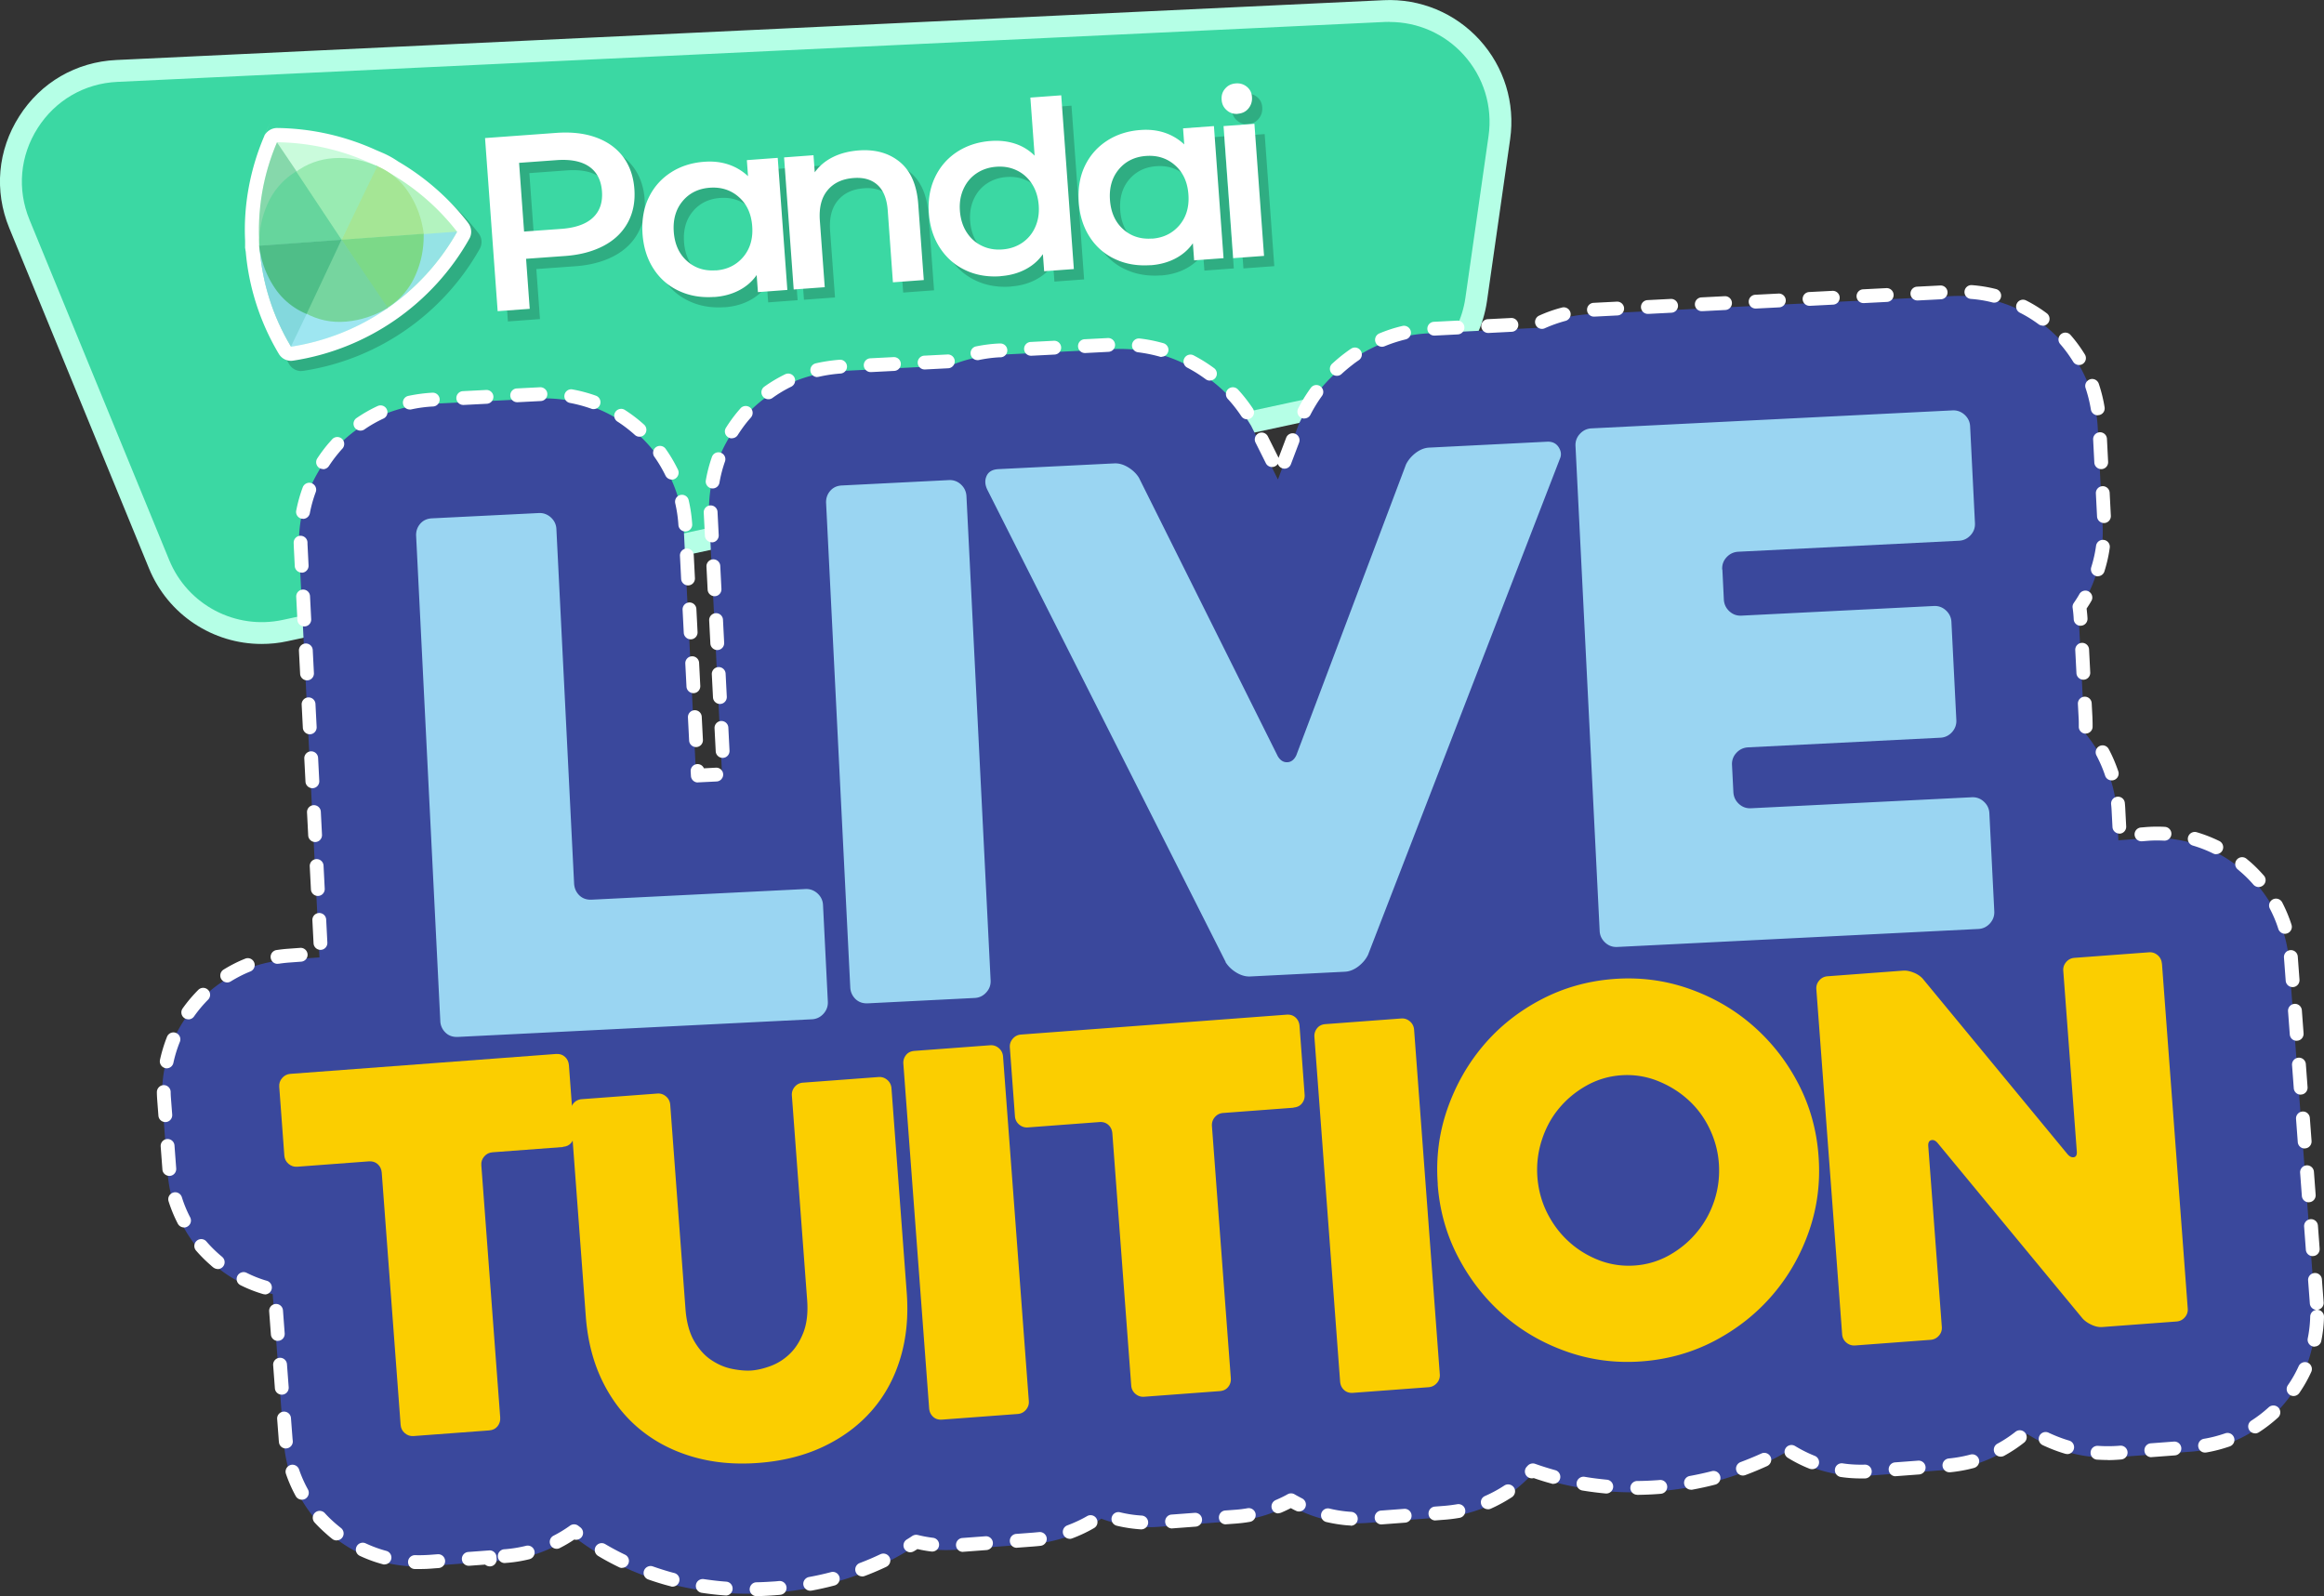 <svg xmlns="http://www.w3.org/2000/svg" viewBox="0 0 256 175.84"><rect x="0" y="0" width="256" height="175.84" fill="#333333" stroke="none"/><defs><style>.cls-4,.cls-7,.cls-8{stroke-width:0}.cls-20,.cls-21,.cls-22{isolation:isolate}.cls-7{fill:#fbce00}.cls-8{fill:#fff}.cls-20{opacity:.31}.cls-21{opacity:.6}.cls-22{opacity:.5}</style></defs><g style="isolation:isolate"><g id="Layer_2" data-name="Layer 2"><g id="Layer_1-2" data-name="Layer 1"><path d="m162.61 32.98 2.55-17.83c1.09-7.59-5.01-14.3-12.67-13.93L12.86 7.82c-8.44.4-13.93 9.03-10.73 16.84l15.39 37.49c2.25 5.48 8.1 8.55 13.88 7.3l121.69-26.26c5-1.08 8.79-5.15 9.52-10.21Z" style="fill:#3bd8a3;stroke-width:0"/><path d="M28.81 70.94c-5.35 0-10.3-3.21-12.4-8.33L1.02 25.12c-1.68-4.09-1.28-8.58 1.1-12.31 2.37-3.73 6.27-5.99 10.69-6.2L152.43.02c4-.19 7.86 1.41 10.56 4.38 2.7 2.97 3.93 6.95 3.36 10.93l-2.55 17.83c-.79 5.53-4.99 10.04-10.46 11.22L31.65 70.64c-.95.21-1.9.3-2.85.3ZM153.07 2.41c-.18 0-.35 0-.53.01L12.92 9.02c-3.62.17-6.82 2.03-8.77 5.09-1.95 3.06-2.28 6.74-.9 10.1L18.64 61.7c2.03 4.94 7.3 7.71 12.51 6.59l121.69-26.26c4.48-.97 7.93-4.67 8.58-9.21l2.55-17.83c.47-3.26-.54-6.53-2.76-8.97-2.1-2.31-5.04-3.6-8.14-3.6Z" style="fill:#b5ffe6;stroke-width:0"/><g style="mix-blend-mode:multiply;opacity:.2"><path d="M51.45 26.63a25.351 25.351 0 0 0-7.3-6.38c-.44-.32-.93-.59-1.44-.81l-.8-.34a25.573 25.573 0 0 0-10.26-2.29s0 0 0 .01a24.73 24.73 0 0 0-1.96 10.87v.52c.02.15.04.3.07.45.31 3.75 1.5 7.42 3.44 10.64s0 0 0 .01c3.92-.61 7.52-2.1 10.61-4.23 3.15-2.18 5.8-5.08 7.68-8.42s-.03-.04-.03-.04Z" class="cls-4"/><path d="M33.19 40.88c-.52 0-1.01-.26-1.3-.7-2.1-3.49-3.36-7.38-3.7-11.33l-.06-.41c-.01-.08-.02-.16-.02-.23v-.57c-.19-3.82.53-7.82 2.09-11.45.04-.09.09-.18.14-.26.29-.44.75-.72 1.32-.7 3.79.05 7.45.87 10.89 2.43l.77.33c.61.27 1.17.58 1.67.93 2.95 1.72 5.6 4.05 7.69 6.73l.03.04c.39.5.44 1.18.13 1.73-1.98 3.53-4.8 6.62-8.15 8.94a26.91 26.91 0 0 1-11.26 4.49c-.08.01-.16.02-.24.02Zm-1.95-12.79.05.32s.01.09.02.13a23.2 23.2 0 0 0 2.7 9.05c3.21-.64 6.2-1.92 8.9-3.79 2.67-1.85 4.96-4.25 6.67-6.99a24.142 24.142 0 0 0-6.22-5.21c-.04-.02-.08-.05-.12-.08-.34-.25-.73-.47-1.16-.65l-.79-.34a23.864 23.864 0 0 0-8.59-2.13c-1.1 2.93-1.59 6.09-1.44 9.21v.48Z" class="cls-4"/><path d="M51.48 26.67a25.461 25.461 0 0 1-18.29 12.65 24.648 24.648 0 0 1-3.47-10.97c-.3-4.08.41-8.01 1.93-11.55 7.94.1 15.11 3.85 19.72 9.72l.12.15Z" class="cls-4"/><g class="cls-22"><path d="m38.86 27.51-5.68 11.8-.05-.09c-1.91-3.21-3.12-6.9-3.41-10.87-.3-4.08.41-8.01 1.92-11.54l7.22 10.7Z" class="cls-4"/></g><g class="cls-20"><path d="M51.48 26.67a25.474 25.474 0 0 1-7.68 8.42l-5.12-7.59 3.89-8.09c3.44 1.69 6.45 4.13 8.8 7.12l.12.15Z" class="cls-4"/></g><g class="cls-21"><path d="M51.48 26.67a25.461 25.461 0 0 1-18.29 12.65 24.648 24.648 0 0 1-3.47-10.97v-.12l21.74-1.58.02.02Z" class="cls-4"/></g><path d="m42.58 19.38-3.85 8.18 9.08-.66c-.22-1.69-.77-3.2-1.66-4.55a7.789 7.789 0 0 0-3.56-2.96Z" class="cls-4"/><path d="m33.6 20.16 5.15 7.42 3.95-8.15c-1.57-.66-3.14-.98-4.76-.88-1.62.1-3.06.63-4.35 1.61Z" class="cls-4"/><path d="m33.76 20.02 5 7.53-9.08.66c-.03-1.7.3-3.28.99-4.75a7.85 7.85 0 0 1 3.1-3.45Z" class="cls-4"/><path d="m43.73 35.08-5-7.53 9.08-.66c.03 1.7-.3 3.28-.99 4.75a7.85 7.85 0 0 1-3.1 3.45Z" class="cls-4"/><path d="m34.72 35.6 4.02-8.09 5.11 7.53c-1.46.88-2.99 1.38-4.6 1.52-1.61.14-3.12-.18-4.53-.96Z" class="cls-4"/><path d="m34.9 35.72 3.85-8.18-9.08.66c.22 1.69.77 3.2 1.66 4.55a7.789 7.789 0 0 0 3.56 2.96Zm24.58-.58-.4-5.5 4.3-.31c1.65-.12 3.07-.5 4.26-1.13 1.19-.63 2.07-1.49 2.65-2.56.58-1.07.82-2.3.72-3.68-.1-1.4-.52-2.58-1.24-3.55-.73-.97-1.72-1.68-2.99-2.14-1.27-.46-2.72-.62-4.38-.5l-7.84.57 1.39 19.07 3.54-.26Zm3.52-8.8-4.14.3-.55-7.57 4.14-.3c1.54-.11 2.74.13 3.59.72.85.6 1.31 1.5 1.4 2.72.09 1.22-.24 2.18-.99 2.89s-1.9 1.12-3.44 1.24Zm16.81 7.51c1-.07 1.9-.31 2.7-.72.8-.41 1.46-.97 1.97-1.7l.14 1.88 3.24-.24-1.06-14.55-3.4.25.13 1.77a5.817 5.817 0 0 0-2.16-1.29c-.81-.27-1.69-.37-2.64-.3-1.42.1-2.66.5-3.73 1.2-1.07.7-1.88 1.63-2.43 2.79-.55 1.16-.76 2.49-.66 3.98.11 1.49.52 2.77 1.23 3.85a6.529 6.529 0 0 0 2.81 2.42c1.16.54 2.45.75 3.87.65Zm.17-2.94c-1.25.09-2.31-.25-3.18-1.03-.87-.78-1.35-1.85-1.45-3.21s.23-2.49.97-3.38 1.75-1.39 3-1.48 2.32.25 3.2 1.03c.88.78 1.37 1.84 1.47 3.21s-.23 2.49-.99 3.39c-.76.89-1.76 1.39-3.01 1.48Zm12 1.86-.54-7.35c-.1-1.42.18-2.53.85-3.33.67-.81 1.63-1.26 2.89-1.35 1.11-.08 1.98.18 2.63.78.65.6 1.02 1.54 1.11 2.81l.57 7.9 3.4-.25-.61-8.34c-.15-2.11-.82-3.66-2.01-4.65-1.19-.99-2.7-1.42-4.53-1.29-1.07.08-2.02.32-2.85.73-.83.41-1.5.97-2.01 1.68l-.14-1.88-3.24.24 1.06 14.55 3.4-.25Zm19.36-1.21c1-.07 1.9-.31 2.7-.72.8-.41 1.46-.97 1.97-1.7l.14 1.88 3.27-.24-1.39-19.14-3.4.25.47 6.4a5.384 5.384 0 0 0-2.15-1.32c-.82-.27-1.72-.37-2.68-.3-1.4.1-2.63.5-3.71 1.2-1.07.7-1.88 1.63-2.44 2.81-.55 1.17-.78 2.49-.67 3.96.11 1.47.52 2.75 1.24 3.84.72 1.09 1.66 1.9 2.82 2.44s2.44.75 3.84.65Zm.2-2.95c-.82.06-1.57-.07-2.25-.4-.68-.32-1.24-.82-1.67-1.48-.43-.66-.68-1.45-.75-2.36s.07-1.72.4-2.44.81-1.29 1.44-1.71c.63-.42 1.35-.66 2.17-.72s1.57.07 2.25.4c.68.32 1.24.82 1.67 1.48.43.66.68 1.45.75 2.36s-.07 1.72-.4 2.44a4.02 4.02 0 0 1-1.44 1.71c-.63.42-1.35.66-2.17.72Zm16.32 1.74c1-.07 1.9-.31 2.7-.72.8-.41 1.46-.97 1.97-1.7l.14 1.88 3.24-.24-1.06-14.55-3.4.25.13 1.77a5.817 5.817 0 0 0-2.16-1.29c-.81-.27-1.69-.37-2.64-.3-1.42.1-2.66.5-3.73 1.2-1.07.7-1.88 1.63-2.43 2.79-.55 1.16-.76 2.49-.66 3.98.11 1.49.52 2.77 1.23 3.85a6.529 6.529 0 0 0 2.81 2.42c1.16.54 2.45.75 3.87.65Zm.17-2.94c-1.25.09-2.31-.25-3.18-1.03-.87-.78-1.35-1.85-1.45-3.21-.1-1.36.23-2.49.97-3.38.75-.89 1.75-1.39 3-1.48s2.32.25 3.2 1.03c.88.78 1.37 1.84 1.47 3.21s-.23 2.49-.99 3.39c-.76.89-1.76 1.39-3.01 1.48Zm9.46-13.75c.49-.04.88-.23 1.17-.59.29-.36.42-.78.38-1.27-.03-.46-.22-.83-.56-1.11-.34-.28-.75-.41-1.23-.37s-.86.22-1.16.57c-.3.34-.43.75-.39 1.23s.22.86.57 1.16c.34.3.75.43 1.23.39Zm2.88 15.66-1.06-14.55-3.4.25 1.06 14.55 3.4-.25Z" class="cls-4"/></g><path d="M50.32 25.5a25.351 25.351 0 0 0-7.3-6.38c-.44-.32-.93-.59-1.44-.81l-.8-.34a25.573 25.573 0 0 0-10.26-2.29s0 0 0 .01a24.73 24.73 0 0 0-1.96 10.87v.52c.02.15.04.3.07.45.31 3.75 1.5 7.42 3.44 10.64s0 0 0 .01c3.92-.61 7.52-2.1 10.61-4.23 3.15-2.18 5.8-5.08 7.68-8.42s-.03-.04-.03-.04Z" class="cls-8"/><path d="M32.06 39.75c-.56 0-1.08-.3-1.36-.79-2.04-3.42-3.29-7.3-3.63-11.23-.03-.15-.05-.29-.07-.44s0-.05 0-.08v-.7c-.19-3.82.53-7.81 2.08-11.45s0-.01 0-.02c.25-.57.83-.94 1.45-.94 3.79.05 7.45.87 10.89 2.43l.77.33c.6.26 1.16.58 1.67.93 2.95 1.72 5.61 4.05 7.69 6.74v.02l.04.04c.37.5.42 1.17.11 1.71-1.98 3.53-4.8 6.62-8.15 8.94a26.91 26.91 0 0 1-11.26 4.49c-.08.01-.16.02-.24.02Zm-1.95-12.78c.02.1.03.2.05.29 0 .05.01.09.02.14a23.2 23.2 0 0 0 2.7 9.05c3.21-.64 6.2-1.91 8.9-3.79 2.67-1.85 4.96-4.25 6.67-6.99a23.907 23.907 0 0 0-6.22-5.2c-.04-.02-.08-.05-.12-.08-.35-.25-.74-.47-1.16-.65l-.79-.34a23.864 23.864 0 0 0-8.59-2.13c-1.1 2.93-1.59 6.09-1.44 9.21v.49Zm20.19-1.46h.02-.02Z" class="cls-8"/><path d="M50.35 25.54a25.461 25.461 0 0 1-18.29 12.65 24.648 24.648 0 0 1-3.47-10.97c-.3-4.08.41-8.01 1.93-11.55 7.94.1 15.11 3.85 19.72 9.72l.12.15Z" style="fill:#cafbdc;stroke-width:0"/><path d="m37.73 26.38-5.68 11.8-.05-.09c-1.91-3.21-3.12-6.9-3.41-10.87-.3-4.08.41-8.01 1.92-11.54l7.22 10.7Z" class="cls-22" style="fill:#42b67b;stroke-width:0"/><path d="M50.35 25.54a25.474 25.474 0 0 1-7.68 8.42l-5.12-7.59 3.89-8.09c3.44 1.69 6.45 4.13 8.8 7.12l.12.15Z" class="cls-20" style="fill:#82e180;stroke-width:0"/><path d="M50.35 25.54a25.461 25.461 0 0 1-18.29 12.65 24.648 24.648 0 0 1-3.47-10.97v-.12l21.74-1.58.02.02Z" class="cls-21" style="fill:#80d9ff;stroke-width:0"/><path d="m41.45 18.25-3.85 8.18 9.08-.66c-.22-1.69-.77-3.2-1.66-4.55a7.789 7.789 0 0 0-3.56-2.96Z" style="stroke-width:0;fill:#a5e695"/><path d="m32.47 19.03 5.15 7.42 3.95-8.15c-1.57-.66-3.14-.98-4.76-.88-1.62.1-3.06.63-4.35 1.61Z" style="fill:#99ebb2;stroke-width:0"/><path d="m32.63 18.89 5 7.53-9.08.66c-.03-1.7.3-3.28.99-4.75a7.85 7.85 0 0 1 3.1-3.45Z" style="fill:#66d59d;stroke-width:0"/><path d="m42.59 33.94-5-7.53 9.08-.66c.03 1.7-.3 3.28-.99 4.75a7.85 7.85 0 0 1-3.1 3.45Z" style="fill:#7cd988;stroke-width:0"/><path d="m33.59 34.47 4.02-8.09 5.11 7.53c-1.46.88-2.99 1.38-4.6 1.52-1.61.14-3.12-.18-4.53-.96Z" style="fill:#76d59f;stroke-width:0"/><path d="m33.77 34.59 3.85-8.18-9.08.66c.22 1.69.77 3.2 1.66 4.55a7.789 7.789 0 0 0 3.56 2.96Z" style="fill:#4fbe88;stroke-width:0"/><path d="m58.35 34.01-.4-5.5 4.3-.31c1.65-.12 3.07-.5 4.26-1.13 1.19-.63 2.07-1.49 2.65-2.56.58-1.07.82-2.3.72-3.68-.1-1.4-.52-2.58-1.24-3.55-.73-.97-1.72-1.68-2.99-2.14-1.27-.46-2.72-.62-4.38-.5l-7.84.57 1.39 19.07 3.54-.26Zm3.52-8.8-4.14.3-.55-7.57 4.14-.3c1.54-.11 2.74.13 3.59.72.85.6 1.31 1.5 1.4 2.72.09 1.22-.24 2.18-.99 2.89s-1.9 1.12-3.44 1.24Zm16.81 7.51c1-.07 1.9-.31 2.7-.72.8-.41 1.46-.97 1.97-1.7l.14 1.88 3.24-.24-1.06-14.55-3.4.25.13 1.77a5.817 5.817 0 0 0-2.16-1.29c-.81-.27-1.69-.37-2.64-.3-1.42.1-2.66.5-3.73 1.2-1.07.7-1.88 1.63-2.43 2.79-.55 1.16-.76 2.49-.66 3.98.11 1.49.52 2.77 1.23 3.85a6.529 6.529 0 0 0 2.81 2.42c1.16.54 2.45.75 3.87.65Zm.17-2.94c-1.25.09-2.31-.25-3.18-1.03-.87-.78-1.35-1.85-1.45-3.21-.1-1.36.23-2.49.97-3.38s1.75-1.39 3-1.48c1.25-.09 2.32.25 3.2 1.03.88.78 1.37 1.84 1.47 3.21.1 1.36-.23 2.49-.99 3.39-.76.89-1.76 1.39-3.01 1.48Zm12 1.86-.54-7.35c-.1-1.42.18-2.53.85-3.33.67-.81 1.63-1.26 2.89-1.35 1.11-.08 1.98.18 2.63.78.65.6 1.02 1.54 1.11 2.81l.57 7.9 3.4-.25-.61-8.34c-.15-2.11-.82-3.66-2.01-4.65-1.19-.99-2.7-1.42-4.53-1.29-1.07.08-2.02.32-2.85.73s-1.5.97-2.01 1.68l-.14-1.88-3.24.24 1.06 14.55 3.4-.25Zm19.36-1.22c1-.07 1.9-.31 2.7-.72.8-.41 1.46-.97 1.97-1.7l.14 1.88 3.27-.24-1.39-19.14-3.4.25.47 6.4a5.384 5.384 0 0 0-2.15-1.32c-.82-.27-1.72-.37-2.68-.3-1.4.1-2.63.5-3.71 1.2-1.07.7-1.88 1.63-2.44 2.81-.55 1.17-.78 2.49-.67 3.96.11 1.47.52 2.75 1.24 3.84.72 1.09 1.66 1.9 2.82 2.44s2.44.75 3.84.65Zm.2-2.94c-.82.06-1.57-.07-2.25-.4-.68-.32-1.24-.82-1.67-1.48-.43-.66-.68-1.45-.75-2.36s.07-1.72.4-2.44.81-1.29 1.44-1.71c.63-.42 1.35-.66 2.17-.72s1.57.07 2.25.4c.68.32 1.24.82 1.67 1.48.43.66.68 1.45.75 2.36.07.91-.07 1.72-.4 2.44a4.02 4.02 0 0 1-1.44 1.71c-.63.42-1.35.66-2.17.72Zm16.32 1.74c1-.07 1.9-.31 2.7-.72.8-.41 1.46-.97 1.97-1.7l.14 1.88 3.24-.24-1.06-14.55-3.4.25.13 1.77a5.817 5.817 0 0 0-2.16-1.29c-.81-.27-1.69-.37-2.64-.3-1.42.1-2.66.5-3.73 1.2-1.07.7-1.88 1.63-2.43 2.79-.55 1.16-.76 2.49-.66 3.98.11 1.49.52 2.77 1.23 3.85a6.529 6.529 0 0 0 2.81 2.42c1.16.54 2.45.75 3.87.65Zm.17-2.94c-1.25.09-2.31-.25-3.18-1.03-.87-.78-1.35-1.85-1.45-3.21-.1-1.36.23-2.49.97-3.38s1.75-1.39 3-1.48 2.32.25 3.2 1.03c.88.78 1.37 1.84 1.47 3.21.1 1.36-.23 2.49-.99 3.39-.76.89-1.76 1.39-3.01 1.48Zm9.46-13.75c.49-.04.88-.23 1.17-.59.29-.36.42-.78.38-1.27-.03-.46-.22-.83-.56-1.11-.34-.28-.75-.41-1.23-.37s-.86.22-1.16.57c-.3.34-.43.75-.39 1.23.03.48.22.86.57 1.16.34.3.75.43 1.23.39Zm2.88 15.66-1.06-14.55-3.4.25 1.06 14.55 3.4-.25Z" class="cls-8"/><path d="m255.01 144.03-2.84-38c-.3-3.94-2.1-7.52-5.07-10.1l-.04-.04c-3-2.58-6.82-3.83-10.76-3.54l-2.95.22-.14-2.75c-.17-3.42-1.44-6.61-3.63-9.17 0-.37 0-.75-.02-1.13l-.54-10.77c-.02-.47-.07-.94-.13-1.41 1.93-2.77 2.89-6.09 2.72-9.53l-.53-10.62c-.2-4.09-1.99-7.86-5.02-10.61l-.03-.03a15.287 15.287 0 0 0-11.05-3.93l-39.73 1.98c-2.1.1-4.11.63-5.95 1.52l-11.93.6c-3.24.16-6.34 1.31-8.98 3.32-2.16 1.64-3.85 3.68-5.01 6.05l-.29.58-2.32 6.15-2.95-5.91-.34-.55c-1.39-2.23-3.27-4.08-5.59-5.51-2.82-1.73-6.02-2.55-9.25-2.39l-12.72.63c-1.85.09-3.62.51-5.24 1.19h-.27l-11.73.59c-4.34.22-8.25 2.14-11.01 5.44a15.382 15.382 0 0 0-3.55 10.66l1.44 28.81-2.86.14-1.37-27.44c-.21-4.09-1.99-7.86-5.04-10.63a15.304 15.304 0 0 0-11.06-3.94l-11.71.58c-4.34.22-8.25 2.14-10.98 5.39a15.382 15.382 0 0 0-3.59 10.71l2.24 44.88-3.62.27c-3.96.29-7.56 2.11-10.14 5.12-2.57 3-3.82 6.82-3.53 10.76l.56 7.56c.3 3.95 2.11 7.55 5.08 10.11 1.89 1.64 4.12 2.75 6.5 3.27l1.22 16.29c.29 3.94 2.1 7.54 5.08 10.11 2.71 2.35 6.11 3.61 9.66 3.61.37 0 .75-.01 1.13-.04l8.32-.62c2.81-.21 5.41-1.17 7.6-2.75 2.89 2.27 6.2 3.97 9.86 5.07 2.98.89 6.15 1.34 9.44 1.34.92 0 1.84-.03 2.78-.1 4.29-.32 8.29-1.34 11.9-3.04 1.3-.61 2.53-1.31 3.71-2.07 1.12.27 2.28.4 3.46.4.38 0 .77-.01 1.16-.04l8.31-.62c2.81-.21 5.43-1.18 7.64-2.8 1.65.62 3.4.94 5.19.94.37 0 .75-.01 1.13-.04l8.3-.62c2.18-.16 4.24-.78 6.08-1.79 2.24 1.32 4.79 2.02 7.47 2.02.38 0 .77-.01 1.16-.04l8.32-.62c3.75-.28 7.18-1.93 9.72-4.66.03 0 .05.02.08.03 3.57 1.25 7.29 1.88 11.1 1.88.87 0 1.75-.03 2.63-.1 4.73-.35 9.2-1.63 13.31-3.8.26-.14.51-.29.77-.43 2.44 1.65 5.3 2.53 8.26 2.53.38 0 .75-.01 1.13-.04l8.3-.62c3.42-.26 6.58-1.66 9.04-3.97.66.42 1.37.8 2.1 1.14 2.47 1.12 5.16 1.62 7.77 1.42l8.18-.61c3.96-.3 7.57-2.12 10.14-5.13 2.57-3 3.82-6.82 3.52-10.75Z" style="fill:#3a489c;stroke-width:0"/><path d="M83.34 175.84c-.41 0-.75-.33-.76-.75 0-.42.32-.77.74-.78.64-.01 1.29-.05 1.93-.09.19-.01.37-.03.56-.05a.763.763 0 1 1 .14 1.52c-.19.02-.39.03-.58.05-.67.05-1.35.08-2.01.1h-.02Zm-3.39-.08h-.06c-.87-.06-1.74-.16-2.59-.29a.76.76 0 0 1-.64-.87c.06-.42.45-.7.87-.64.81.12 1.64.22 2.47.28.42.03.73.4.7.82-.03.4-.36.71-.76.71Zm9.3-.52a.77.77 0 0 1-.75-.62c-.08-.41.2-.81.61-.89.82-.15 1.64-.33 2.43-.54.41-.11.82.14.93.54.11.41-.14.82-.54.93-.83.22-1.68.41-2.54.57-.05 0-.09.01-.14.01Zm-15.16-.45c-.06 0-.13 0-.19-.03-.34-.09-.68-.18-1.01-.28-.5-.15-1-.31-1.48-.48-.4-.14-.61-.58-.47-.97s.58-.61.97-.47c.46.16.94.32 1.41.46.32.1.64.19.96.27.41.11.65.52.54.93-.09.34-.4.57-.74.57Zm20.88-1.13c-.31 0-.6-.19-.71-.49-.15-.39.05-.83.44-.98.74-.28 1.48-.59 2.19-.93l.09-.04a.77.77 0 0 1 1.02.36c.18.38.02.83-.36 1.02l-.1.05c-.75.35-1.52.68-2.3.97-.09.03-.18.05-.27.05Zm-48.77-.81h-.51c-.42-.01-.75-.37-.74-.79s.36-.75.79-.74c.51.02 1.02 0 1.54-.03l.93-.07a.762.762 0 1 1 .12 1.52l-.93.07c-.4.03-.79.04-1.19.04Zm22.32-.12a.67.67 0 0 1-.33-.08c-.78-.38-1.56-.79-2.3-1.24a.766.766 0 0 1-.27-1.04c.22-.36.68-.48 1.04-.27.71.42 1.44.81 2.19 1.17.38.18.54.64.35 1.02-.13.27-.4.43-.69.43Zm-14.56-.17a.8.8 0 0 1-.52-.2l-1.74.13a.762.762 0 1 1-.12-1.52l2.3-.17c.2-.02.4.05.55.18.15.13.25.32.26.52l.02.24c.03.42-.28.79-.7.82h-.06Zm-11.6-.21c-.07 0-.13 0-.2-.03-.86-.23-1.71-.54-2.52-.92a.76.76 0 1 1 .64-1.38c.73.34 1.49.62 2.27.83.41.11.65.53.54.93a.76.76 0 0 1-.74.56Zm13.28-.16a.76.76 0 0 1-.08-1.52h.02c.8-.06 1.6-.19 2.37-.38.41-.1.82.15.92.56.1.41-.15.82-.56.92-.85.21-1.73.35-2.62.41h-.06Zm44.65-1.18c-.25 0-.5-.13-.65-.36a.76.76 0 0 1 .24-1.05c.21-.13.42-.26.62-.4.18-.11.39-.15.6-.1.57.14 1.13.24 1.68.31.42.05.71.43.66.85-.05.42-.43.71-.85.66-.5-.06-1.02-.15-1.53-.27-.12.08-.25.16-.37.23-.13.08-.27.12-.4.12Zm5.78-.05c-.4 0-.73-.3-.76-.71-.03-.42.28-.79.7-.82l2.54-.19a.762.762 0 1 1 .12 1.52l-2.54.19h-.06Zm-44.75-.34c-.28 0-.55-.15-.68-.42a.762.762 0 0 1 .33-1.02c.63-.32 1.25-.7 1.82-1.11.28-.2.65-.19.92.02l.22.17c.33.26.4.73.14 1.07-.2.25-.52.35-.81.27-.51.35-1.05.66-1.6.94-.11.06-.23.08-.34.08Zm50.68-.11c-.4 0-.73-.3-.76-.71-.03-.42.28-.79.7-.82l1.86-.14.65-.06c.41-.05.8.25.85.66.05.42-.25.8-.66.85-.24.03-.48.05-.72.07l-1.86.14H112Zm-74.92-.81c-.16 0-.33-.05-.47-.16a9.69 9.69 0 0 1-.61-.51c-.47-.41-.93-.85-1.35-1.31a.77.77 0 0 1 .05-1.08.77.77 0 0 1 1.08.05c.38.42.79.81 1.22 1.18.19.16.37.31.56.46.33.26.39.74.13 1.07-.15.19-.37.29-.6.29Zm80.76-.18c-.31 0-.6-.19-.72-.5-.14-.4.06-.83.45-.98.75-.28 1.49-.62 2.18-1.02.36-.21.83-.09 1.04.28s.09.83-.28 1.04c-.77.45-1.59.83-2.42 1.14-.09.03-.18.05-.26.05Zm7.88-1.04h-.05c-.89-.06-1.78-.19-2.65-.4a.76.76 0 0 1-.56-.92c.1-.41.51-.66.92-.56.78.19 1.58.31 2.39.36a.761.761 0 0 1-.05 1.52Zm3.39-.1c-.4 0-.73-.3-.76-.71-.03-.42.28-.79.7-.82l2.54-.19a.762.762 0 1 1 .12 1.52l-2.54.19h-.06Zm19.69-.32h-.05c-.89-.05-1.78-.19-2.65-.39a.76.76 0 0 1-.56-.92c.1-.41.51-.66.92-.56.78.19 1.59.31 2.39.36.42.03.74.39.71.81-.02.4-.36.72-.76.72Zm3.39-.12c-.4 0-.73-.3-.76-.71-.03-.42.28-.79.7-.82l2.54-.19a.762.762 0 1 1 .12 1.52l-2.54.19h-.06Zm-17.16-.01c-.4 0-.73-.3-.76-.71-.03-.42.28-.79.7-.82l1.09-.08c.46-.03.92-.09 1.37-.17.41-.07.81.21.88.62.07.41-.21.81-.62.88-.5.09-1.01.15-1.52.19l-1.09.08h-.06Zm23.09-.43c-.4 0-.73-.3-.76-.71-.03-.42.28-.79.7-.82l1.04-.08c.47-.04.95-.1 1.42-.18.41-.07.81.2.88.62.07.41-.2.81-.62.88-.52.09-1.05.16-1.57.2l-1.04.08h-.06Zm-17.3-.78c-.3 0-.58-.17-.7-.47-.16-.39.02-.83.41-1 .44-.19.89-.4 1.31-.64a.77.77 0 0 1 .75 0c.27.16.56.31.84.46.38.19.53.65.34 1.02-.19.38-.65.53-1.02.34-.19-.09-.38-.19-.56-.29-.35.18-.71.35-1.07.5-.1.04-.2.06-.3.06Zm23.07-.46a.77.77 0 0 1-.7-.46c-.17-.39 0-.83.4-1 .73-.32 1.45-.71 2.12-1.15.35-.23.82-.13 1.06.22.23.35.13.82-.22 1.06-.75.49-1.54.92-2.35 1.28-.1.04-.2.06-.3.06Zm-130.64-1.05c-.27 0-.53-.14-.67-.39-.43-.78-.79-1.6-1.08-2.45-.14-.4.08-.83.47-.97.4-.14.83.08.97.47.26.76.59 1.5.98 2.21.2.37.07.83-.3 1.04-.12.06-.24.09-.37.09Zm147.1-.54c-.42 0-.76-.34-.76-.75 0-.42.33-.76.75-.77.75 0 1.51-.04 2.26-.09l.23-.02a.762.762 0 1 1 .12 1.52l-.24.02c-.78.06-1.58.09-2.36.1Zm-3.39-.14h-.07c-.86-.08-1.73-.19-2.58-.33a.761.761 0 0 1-.63-.88c.07-.41.46-.7.88-.63.81.14 1.65.24 2.47.32a.763.763 0 0 1-.07 1.52Zm9.31-.42c-.36 0-.68-.26-.75-.63a.76.76 0 0 1 .61-.88c.82-.15 1.64-.33 2.43-.53.41-.11.82.14.93.55a.76.76 0 0 1-.55.93c-.83.22-1.69.4-2.54.56-.05 0-.09.01-.14.01Zm-15.15-.64c-.07 0-.13 0-.2-.03-.66-.18-1.32-.38-1.97-.61a.78.78 0 0 1-.74-.18.76.76 0 0 1-.02-1.08l.1-.11c.21-.22.53-.3.81-.2l.06.02c.73.26 1.45.48 2.16.68.41.11.64.53.53.94-.09.34-.4.56-.73.56Zm33.88-.6c-.75 0-1.5-.05-2.23-.16a.756.756 0 0 1-.64-.86.75.75 0 0 1 .86-.64c.79.12 1.6.16 2.41.14.43-.02.77.32.78.74a.76.76 0 0 1-.74.78H205Zm3.81-.24c-.4 0-.73-.3-.76-.71-.03-.42.28-.79.7-.82l2.54-.19a.762.762 0 1 1 .12 1.52l-2.54.19h-.06Zm-16.82-.08a.75.75 0 0 1-.71-.5c-.15-.39.06-.83.45-.98.77-.29 1.55-.61 2.3-.95.38-.18.83 0 1.01.37.18.38 0 .83-.37 1.01-.79.36-1.6.7-2.41 1-.09.03-.18.05-.26.05Zm22.75-.36c-.39 0-.72-.3-.76-.69-.04-.42.27-.79.69-.83.81-.08 1.6-.22 2.38-.43.41-.11.82.13.94.53.11.41-.13.82-.53.94-.85.23-1.74.39-2.63.48h-.07Zm-15.13-.34c-.09 0-.19-.02-.28-.05-.83-.33-1.63-.73-2.39-1.2a.763.763 0 1 1 .8-1.3c.69.42 1.41.78 2.16 1.08.39.15.58.6.43.99-.12.3-.41.48-.71.48Zm32.58-1.01c-.4 0-.8-.02-1.2-.04a.762.762 0 0 1-.7-.82c.03-.42.39-.73.82-.7.72.05 1.46.05 2.19 0l.24-.02a.762.762 0 1 1 .12 1.52l-.24.02c-.41.03-.82.05-1.22.05Zm4.79-.31c-.4 0-.73-.3-.76-.71-.03-.42.28-.79.7-.82l2.54-.19a.762.762 0 1 1 .12 1.52l-2.54.19h-.06Zm-16.59-.06a.76.76 0 0 1-.36-1.43c.7-.38 1.38-.83 2.01-1.33a.762.762 0 0 1 .95 1.19c-.7.56-1.45 1.05-2.23 1.48-.12.06-.24.09-.36.09Zm7.32-.29c-.07 0-.15-.01-.22-.03-.75-.22-1.49-.5-2.22-.83-.09-.04-.18-.08-.26-.12a.756.756 0 0 1-.36-1.01c.18-.38.63-.54 1.01-.36.08.04.16.08.24.11.66.3 1.35.56 2.03.76.4.12.63.54.51.95-.1.33-.4.54-.73.54Zm15.19-.16c-.37 0-.69-.26-.75-.64-.07-.41.21-.81.63-.88.8-.13 1.58-.34 2.34-.6.4-.14.83.07.97.47.14.4-.07.83-.47.97-.84.29-1.71.52-2.59.67-.04 0-.08.01-.13.01Zm-211.41-.45a.76.76 0 0 1-.76-.68c-.02-.16-.03-.31-.04-.47l-.16-2.09a.762.762 0 1 1 1.52-.12l.16 2.09c.01.14.02.28.04.42a.77.77 0 0 1-.68.84h-.08Zm216.92-1.67c-.25 0-.5-.12-.64-.35a.76.76 0 0 1 .23-1.05c.67-.43 1.32-.93 1.91-1.47a.77.77 0 0 1 1.08.05c.28.31.26.79-.05 1.08-.66.6-1.37 1.15-2.12 1.63-.13.08-.27.12-.41.12Zm4.24-4.11c-.15 0-.3-.04-.43-.13a.768.768 0 0 1-.2-1.06c.46-.66.86-1.37 1.19-2.1.18-.38.63-.55 1.01-.38.38.18.55.63.38 1.01-.37.81-.81 1.59-1.32 2.33-.15.21-.39.33-.63.33Zm-221.61-.15c-.4 0-.73-.3-.76-.7l-.19-2.54a.762.762 0 1 1 1.52-.12l.19 2.54c.03.42-.28.79-.7.82h-.06Zm223.92-5.28s-.1 0-.15-.02a.766.766 0 0 1-.6-.9c.16-.79.25-1.59.27-2.4.01-.39.31-.7.68-.74a.764.764 0 0 1-.72-.7l-.19-2.54a.762.762 0 1 1 1.52-.12l.19 2.54c.03.41-.27.77-.68.81.41.02.73.37.72.78-.02.89-.12 1.79-.3 2.66a.76.76 0 0 1-.75.61Zm-224.36-.64c-.39 0-.73-.3-.76-.71l-.19-2.54a.762.762 0 1 1 1.52-.12l.19 2.54c.03.42-.28.79-.7.82h-.06Zm-1.4-5.13c-.07 0-.14-.01-.22-.03-.85-.25-1.69-.58-2.49-.98-.38-.19-.53-.65-.34-1.02s.65-.53 1.02-.34c.72.36 1.47.66 2.24.88a.768.768 0 0 1-.22 1.5Zm-5.21-2.79c-.17 0-.34-.06-.49-.17-.1-.08-.2-.16-.29-.25-.58-.5-1.12-1.04-1.62-1.62a.76.76 0 0 1 .08-1.07.75.75 0 0 1 1.07.08c.45.52.94 1.01 1.46 1.46.09.08.18.15.27.23.32.27.37.75.1 1.07-.15.18-.37.28-.59.28Zm230.77-1.42c-.4 0-.73-.3-.76-.71l-.19-2.54a.762.762 0 1 1 1.52-.12l.19 2.54c.03.42-.28.79-.7.82h-.06Zm-234.49-3.16c-.28 0-.54-.15-.68-.41-.41-.79-.75-1.62-1.02-2.47-.13-.4.1-.83.5-.96s.83.1.96.5c.24.77.55 1.52.92 2.23.19.37.05.83-.33 1.03a.73.73 0 0 1-.35.09Zm234.05-2.77c-.4 0-.73-.3-.76-.71l-.19-2.54a.762.762 0 1 1 1.52-.12l.19 2.54c.03.42-.28.79-.7.82h-.06Zm-235.67-2.91c-.39 0-.73-.3-.76-.7l-.19-2.54a.762.762 0 1 1 1.52-.12l.19 2.54c.03.42-.28.79-.7.82h-.06Zm235.22-3.02c-.4 0-.73-.3-.76-.71l-.19-2.54a.762.762 0 1 1 1.52-.12l.19 2.54c.03.42-.28.79-.7.82h-.06Zm-235.66-2.91c-.4 0-.73-.3-.76-.71l-.13-1.69c-.02-.3-.04-.6-.04-.89 0-.42.33-.77.75-.78h.01c.41 0 .75.33.76.75 0 .27.02.54.04.81l.13 1.69c.03.42-.28.79-.7.82h-.06Zm235.22-3.02c-.4 0-.73-.3-.76-.71l-.19-2.54a.762.762 0 1 1 1.52-.12l.19 2.54c.03.42-.28.79-.7.82h-.06Zm-235.06-2.9c-.05 0-.11 0-.16-.02a.77.77 0 0 1-.59-.9c.19-.87.45-1.73.78-2.56.16-.39.6-.58.99-.42.39.16.58.6.42.99-.3.74-.54 1.52-.71 2.31-.08.36-.39.6-.74.6Zm234.62-3.03c-.4 0-.73-.3-.76-.71l-.19-2.54a.762.762 0 1 1 1.52-.12l.19 2.54c.03.42-.28.79-.7.82h-.06Zm-232.25-2.37c-.15 0-.31-.05-.44-.14a.756.756 0 0 1-.18-1.06c.29-.41.61-.82.94-1.2.25-.29.51-.57.78-.84.3-.3.78-.3 1.08 0 .3.3.3.78 0 1.08a14.534 14.534 0 0 0-1.55 1.85c-.15.21-.38.32-.62.32Zm231.8-3.55c-.4 0-.73-.3-.76-.71l-.19-2.54a.762.762 0 1 1 1.52-.12l.19 2.55c.03.42-.28.79-.7.82h-.06Zm-227.51-.51c-.25 0-.5-.13-.65-.36a.769.769 0 0 1 .24-1.05c.76-.47 1.56-.88 2.39-1.21.39-.16.83.03.99.42.16.39-.03.83-.42.99-.75.3-1.47.67-2.15 1.09-.13.08-.26.12-.4.12Zm5.54-2.05c-.37 0-.69-.27-.75-.65a.76.76 0 0 1 .64-.87c.41-.06.82-.11 1.24-.14l1.36-.1a.762.762 0 1 1 .12 1.52l-1.36.1c-.37.03-.75.07-1.12.13h-.12Zm4.73-1.54c-.4 0-.74-.32-.76-.72l-.13-2.54a.76.76 0 1 1 1.52-.08l.13 2.54c.02.42-.3.78-.72.8h-.04Zm216.4-1.77c-.32 0-.62-.21-.73-.53-.24-.77-.56-1.52-.93-2.23-.2-.37-.05-.83.32-1.03.37-.19.83-.05 1.03.32.41.79.76 1.62 1.03 2.47.13.4-.09.83-.49.96-.08.02-.15.04-.23.04ZM35.01 98.7c-.4 0-.74-.32-.76-.72l-.13-2.54a.76.76 0 1 1 1.52-.08l.13 2.54c.02.42-.3.78-.72.8h-.04Zm213.8-.98c-.21 0-.43-.09-.58-.26-.45-.52-.94-1.01-1.46-1.45-.09-.08-.18-.16-.27-.23a.762.762 0 0 1-.11-1.07c.27-.33.75-.37 1.07-.11.1.08.2.17.3.25.58.49 1.12 1.04 1.62 1.61.28.32.24.8-.08 1.07-.14.12-.32.19-.5.19Zm-4.67-3.61c-.11 0-.23-.03-.34-.08-.72-.36-1.48-.65-2.25-.88a.768.768 0 0 1-.52-.95c.12-.4.54-.64.95-.52.85.25 1.69.58 2.49.97.38.19.53.64.35 1.02-.13.27-.4.42-.68.42ZM34.71 92.76c-.4 0-.74-.32-.76-.72l-.13-2.54a.76.76 0 1 1 1.52-.08l.13 2.54c.02.42-.3.78-.72.8h-.04Zm201.17-.08a.762.762 0 0 1-.06-1.52l.61-.05c.68-.05 1.36-.06 2.04-.02a.76.76 0 1 1-.08 1.52c-.61-.03-1.23-.03-1.84.02l-.61.05h-.06Zm-2.42-.85c-.4 0-.74-.32-.76-.72l-.09-1.72c-.01-.26-.03-.53-.06-.79-.04-.42.26-.79.68-.83.42-.04.79.26.83.68.03.29.05.58.06.87l.09 1.72c.02.42-.3.78-.72.8h-.04Zm-199.05-5c-.4 0-.74-.32-.76-.72l-.13-2.54a.76.76 0 1 1 1.52-.08l.13 2.54c.02.42-.3.78-.72.8h-.04Zm42.46-.63c-.4 0-.74-.32-.76-.72l-.03-.51a.76.76 0 0 1 1.46-.33l1.32-.07a.76.76 0 1 1 .08 1.52l-2.04.1h-.04Zm155.74-.23a.75.75 0 0 1-.72-.52c-.25-.76-.58-1.51-.95-2.22a.76.76 0 1 1 1.34-.72c.42.78.77 1.61 1.06 2.46a.757.757 0 0 1-.72 1ZM79.6 83.49c-.4 0-.74-.32-.76-.72l-.13-2.54a.76.76 0 1 1 1.52-.08l.13 2.54c.02.42-.3.78-.72.8h-.04Zm-2.93-1.19c-.4 0-.74-.32-.76-.72l-.13-2.54a.76.76 0 1 1 1.52-.08l.13 2.54c.02.42-.3.78-.72.8h-.04Zm-42.55-1.41c-.4 0-.74-.32-.76-.72l-.13-2.54a.76.76 0 1 1 1.52-.08l.13 2.54c.02.42-.3.78-.72.8h-.04Zm195.63-.07h-.01c-.42 0-.76-.35-.75-.77v-.24c0-.25 0-.49-.02-.74l-.08-1.52a.76.76 0 1 1 1.52-.08l.08 1.52c.01.27.02.54.02.81v.26c0 .42-.35.75-.76.75ZM79.3 77.55c-.4 0-.74-.32-.76-.72l-.13-2.54a.76.76 0 1 1 1.52-.08l.13 2.54c.02.42-.3.78-.72.8h-.04Zm-2.92-1.19c-.4 0-.74-.32-.76-.72l-.13-2.54a.76.76 0 1 1 1.52-.08l.13 2.54c.02.42-.3.78-.72.8h-.04Zm-42.56-1.41c-.4 0-.74-.32-.76-.72l-.13-2.54a.76.76 0 1 1 1.52-.08l.13 2.54c.02.42-.3.78-.72.8h-.04Zm195.67-.07c-.4 0-.74-.32-.76-.72l-.13-2.54a.76.76 0 1 1 1.52-.08l.13 2.54c.02.42-.3.78-.72.8h-.04ZM79.01 71.61c-.4 0-.74-.32-.76-.72l-.13-2.54a.76.76 0 1 1 1.52-.08l.13 2.54c.02.42-.3.78-.72.8h-.04Zm-2.93-1.18c-.4 0-.74-.32-.76-.72l-.13-2.54a.76.76 0 1 1 1.52-.08l.13 2.54c.02.42-.3.78-.72.8h-.04Zm-42.56-1.42c-.4 0-.74-.32-.76-.72l-.13-2.54a.76.76 0 1 1 1.52-.08l.13 2.54c.02.42-.3.78-.72.8h-.04Zm195.67-.07c-.4 0-.74-.31-.76-.72-.02-.42-.06-.84-.12-1.26-.03-.19.02-.38.13-.54.22-.32.43-.64.62-.98.21-.36.68-.49 1.04-.27.36.21.49.68.27 1.04-.16.28-.34.56-.52.83.04.36.08.73.1 1.09.02.42-.3.78-.72.8h-.04ZM78.71 65.68c-.4 0-.74-.32-.76-.72l-.13-2.54a.76.76 0 1 1 1.52-.08l.13 2.54c.02.42-.3.78-.72.8h-.04Zm-2.92-1.19c-.4 0-.74-.32-.76-.72l-.13-2.54a.76.76 0 0 1 .72-.8c.43-.02.78.3.8.72l.13 2.54c.02.42-.3.78-.72.8h-.04Zm155.3-1a.62.62 0 0 1-.23-.04.772.772 0 0 1-.5-.96c.24-.77.42-1.56.53-2.36.06-.42.44-.71.86-.65.42.06.71.44.65.86-.12.88-.32 1.76-.59 2.61-.1.32-.4.53-.73.53Zm-197.86-.41c-.4 0-.74-.32-.76-.72l-.11-2.2c0-.12-.01-.24-.01-.36a.76.76 0 0 1 .74-.78c.42 0 .77.32.78.74 0 .11 0 .22.01.33l.11 2.2c.02.42-.3.78-.72.8h-.04Zm45.18-3.34c-.4 0-.74-.32-.76-.72l-.13-2.55c-.02-.42.31-.78.73-.79.42-.02.78.31.79.73l.13 2.54c.02.42-.3.78-.72.8h-.04Zm-2.92-1.19c-.4 0-.73-.31-.76-.71-.05-.81-.17-1.61-.35-2.4-.09-.41.16-.82.57-.91.41-.1.82.16.91.57.2.86.33 1.75.39 2.64.03.42-.29.78-.71.81h-.05Zm156.27-.93c-.4 0-.74-.32-.76-.72l-.13-2.54a.76.76 0 1 1 1.52-.08l.13 2.54c.02.42-.3.78-.72.8h-.04Zm-198.38-.47s-.1 0-.15-.01a.76.76 0 0 1-.6-.89c.17-.87.41-1.74.72-2.57.15-.39.59-.6.98-.45.39.15.6.59.45.98-.28.75-.5 1.54-.65 2.33a.77.77 0 0 1-.75.62Zm45.12-3.34s-.09 0-.13-.01a.767.767 0 0 1-.62-.88c.15-.88.38-1.75.67-2.58.14-.4.57-.61.97-.47s.61.57.47.97c-.27.76-.47 1.55-.61 2.34a.76.76 0 0 1-.75.63Zm-4.5-.98c-.28 0-.55-.16-.69-.43-.35-.72-.76-1.42-1.23-2.08a.765.765 0 0 1 .18-1.06c.34-.24.82-.16 1.06.18.52.73.97 1.5 1.36 2.3.18.38.02.83-.35 1.02a.8.8 0 0 1-.33.08Zm157.46-1.15c-.4 0-.74-.32-.76-.72l-.13-2.54a.76.76 0 1 1 1.52-.08l.13 2.54c.02.42-.3.78-.72.8h-.04Zm-195.87-.01c-.14 0-.29-.04-.42-.12a.759.759 0 0 1-.22-1.05c.36-.55.76-1.09 1.19-1.6l.45-.51a.77.77 0 0 1 1.08-.05c.31.28.33.77.05 1.08-.14.15-.28.31-.41.47-.39.46-.75.95-1.08 1.45a.78.78 0 0 1-.64.35Zm105.9-.04a.779.779 0 0 1-.73-.53.762.762 0 0 1-1.32-.07l-1.14-2.28a.762.762 0 0 1 .34-1.02c.38-.19.83-.03 1.02.34l1.14 2.28s.03.06.04.09l.84-2.22c.15-.39.59-.59.98-.44.39.15.59.59.44.98l-.9 2.38c-.12.31-.4.49-.71.49Zm-60.88-3.34c-.14 0-.28-.04-.4-.12a.751.751 0 0 1-.24-1.05c.39-.62.83-1.23 1.3-1.79.1-.12.2-.23.3-.35a.78.78 0 0 1 1.08-.07c.32.28.34.76.07 1.08-.09.1-.18.21-.27.31-.43.51-.82 1.06-1.18 1.62-.14.23-.39.36-.65.36Zm-10.17-.18c-.18 0-.36-.06-.51-.2-.6-.54-1.25-1.04-1.92-1.47a.761.761 0 0 1-.23-1.05c.23-.35.7-.46 1.05-.23.75.48 1.46 1.02 2.12 1.62.31.28.34.76.06 1.08-.15.17-.36.25-.57.25Zm-30.73-.67a.759.759 0 0 1-.43-1.39c.73-.5 1.51-.95 2.32-1.32a.76.76 0 1 1 .64 1.38c-.73.34-1.44.74-2.1 1.2-.13.09-.28.13-.43.13Zm97.66-1.25a.74.74 0 0 1-.63-.34c-.45-.67-.95-1.32-1.5-1.91a.77.77 0 0 1 .05-1.08.77.77 0 0 1 1.08.05c.6.65 1.15 1.36 1.64 2.09.23.35.14.82-.21 1.06a.74.74 0 0 1-.42.13Zm6.31-.08c-.12 0-.24-.03-.35-.08A.77.77 0 0 1 143 45c.4-.79.87-1.55 1.39-2.27.25-.34.72-.42 1.06-.17.34.25.42.72.17 1.06-.47.65-.9 1.35-1.27 2.07-.13.26-.4.41-.68.41Zm87.39-.36c-.37 0-.69-.27-.75-.64-.13-.8-.33-1.59-.58-2.35-.14-.4.08-.83.48-.97.4-.14.83.08.97.48.28.84.5 1.71.64 2.59.07.42-.21.81-.63.87-.04 0-.08.01-.12.01Zm-185.93-.64c-.35 0-.67-.24-.74-.6a.75.75 0 0 1 .59-.9c.86-.18 1.75-.3 2.64-.35a.76.76 0 1 1 .08 1.52c-.81.04-1.62.15-2.4.32-.05.01-.11.02-.16.02Zm20.24-.04c-.09 0-.17-.01-.26-.05-.76-.27-1.54-.48-2.33-.63a.753.753 0 0 1-.61-.88c.07-.41.47-.69.88-.61.88.16 1.74.39 2.58.69.4.14.6.58.46.98-.11.31-.4.5-.72.5Zm-14.33-.46a.76.76 0 0 1-.04-1.52l2.54-.13a.76.76 0 1 1 .08 1.52l-2.54.13h-.04Zm5.94-.3a.76.76 0 0 1-.04-1.52l2.55-.13c.41-.01.78.31.79.73.02.42-.31.78-.73.79l-2.54.13h-.04Zm27.65-.33c-.24 0-.47-.11-.62-.32a.754.754 0 0 1 .17-1.06c.72-.52 1.5-.98 2.3-1.37.38-.18.83-.03 1.02.35.18.38.03.83-.35 1.02-.72.35-1.42.77-2.07 1.24a.72.72 0 0 1-.44.14Zm48.63-2.05a.76.76 0 0 1-.45-.15c-.37-.27-.75-.53-1.14-.77-.3-.18-.61-.36-.92-.52a.763.763 0 0 1 .71-1.35c.34.18.68.37 1.01.57.43.26.85.55 1.25.84.34.25.41.72.17 1.06-.15.2-.38.31-.62.31Zm-43.25-.39a.766.766 0 0 1-.17-1.51c.86-.2 1.75-.33 2.64-.4a.761.761 0 1 1 .1 1.52c-.81.06-1.62.18-2.4.36-.06.01-.12.02-.17.02Zm57.24-.14c-.21 0-.41-.08-.56-.25a.761.761 0 0 1 .04-1.08c.43-.39.88-.78 1.35-1.13.24-.18.48-.36.73-.52.35-.24.82-.15 1.06.2.24.35.15.82-.2 1.06-.22.15-.45.31-.66.48-.43.33-.85.68-1.24 1.04a.74.74 0 0 1-.52.2Zm-51.33-.41a.76.76 0 0 1-.04-1.52l2.54-.13a.76.76 0 1 1 .08 1.52l-2.54.13h-.04Zm5.94-.29a.76.76 0 0 1-.04-1.52l2.54-.13a.76.76 0 1 1 .08 1.52l-2.54.13h-.04Zm127.15-.49c-.26 0-.51-.13-.65-.36-.42-.68-.9-1.34-1.43-1.95a.758.758 0 0 1 1.14-1c.59.67 1.12 1.4 1.58 2.15.22.36.11.83-.25 1.05-.12.08-.26.11-.4.11Zm-121.35-.54c-.35 0-.67-.25-.74-.61-.09-.41.18-.82.59-.9.83-.17 1.68-.28 2.53-.32h.11a.76.76 0 1 1 .08 1.52h-.11c-.77.04-1.54.14-2.3.3-.05.01-.1.02-.16.02Zm20.29-.35c-.07 0-.14 0-.21-.03-.78-.22-1.58-.38-2.38-.48a.765.765 0 1 1 .18-1.52c.88.1 1.76.28 2.61.52.4.12.64.54.52.94-.1.33-.4.55-.73.55Zm-14.37-.13a.76.76 0 0 1-.04-1.52l2.54-.13a.76.76 0 1 1 .08 1.52l-2.54.13h-.04Zm5.94-.3a.76.76 0 0 1-.04-1.52l2.54-.13a.76.76 0 1 1 .08 1.52l-2.54.13h-.04Zm32.7-.69c-.3 0-.58-.18-.7-.47-.16-.39.02-.83.41-1 .82-.34 1.67-.62 2.54-.82.41-.1.82.16.92.56.1.41-.15.82-.56.92-.78.19-1.56.44-2.31.75-.1.04-.19.06-.29.06Zm5.78-1.23a.76.76 0 0 1-.04-1.52l2.54-.13a.76.76 0 1 1 .08 1.52l-2.54.13h-.04Zm5.94-.29a.76.76 0 0 1-.04-1.52l2.54-.13a.76.76 0 1 1 .08 1.52l-2.54.13h-.04Zm5.9-.45c-.29 0-.57-.17-.69-.45-.17-.38 0-.83.38-1.01.81-.37 1.66-.67 2.52-.89.41-.11.82.14.93.54.11.41-.14.82-.54.93-.78.21-1.54.48-2.28.81-.1.05-.21.07-.31.07Zm55.16-.36c-.16 0-.32-.05-.45-.15-.65-.48-1.34-.91-2.06-1.27a.753.753 0 0 1-.33-1.02c.19-.38.65-.52 1.02-.33.79.4 1.55.87 2.27 1.41a.766.766 0 0 1-.45 1.38Zm-49.41-.99a.76.76 0 0 1-.04-1.52l2.54-.13a.76.76 0 1 1 .08 1.52l-2.54.13h-.04Zm5.94-.3a.76.76 0 0 1-.04-1.52l2.54-.13a.76.76 0 1 1 .08 1.52l-2.54.13h-.04Zm5.94-.3a.76.76 0 0 1-.04-1.52l2.54-.13a.76.76 0 1 1 .08 1.52l-2.54.13h-.04Zm5.93-.29a.76.76 0 0 1-.04-1.52l2.54-.13a.76.76 0 1 1 .08 1.52l-2.54.13h-.04Zm5.94-.3a.76.76 0 0 1-.04-1.52l2.54-.13a.76.76 0 1 1 .08 1.52l-2.54.13h-.04Zm5.94-.3a.76.76 0 0 1-.04-1.52l2.54-.13a.76.76 0 1 1 .08 1.52l-2.54.13h-.04Zm14.39-.05c-.06 0-.12 0-.19-.02-.78-.2-1.58-.33-2.39-.39a.762.762 0 1 1 .12-1.52c.89.07 1.78.21 2.64.43.41.1.66.52.55.92-.09.35-.4.58-.74.58Zm-8.45-.24a.76.76 0 0 1-.04-1.52l2.54-.13a.76.76 0 1 1 .08 1.52l-2.54.13h-.04Z" class="cls-8"/><path d="m238.15 106.15 2.84 38c.03.37-.08.7-.32.97-.24.28-.54.43-.91.46l-8.18.61c-.37.03-.76-.05-1.19-.25-.42-.19-.75-.43-1-.71l-15.95-19.31c-.24-.28-.48-.38-.72-.31s-.34.3-.31.67l1.49 19.89c.03.37-.08.7-.32.97-.24.28-.55.43-.92.46l-8.3.62c-.37.03-.7-.08-.98-.32s-.43-.54-.46-.92l-2.84-38c-.03-.37.08-.69.32-.97s.54-.43.91-.46l8.31-.62c.37-.03.76.05 1.19.22.42.17.75.4 1 .68l15.93 19.31c.24.28.48.39.72.34.24-.05.34-.27.31-.64l-1.49-19.89c-.03-.37.08-.69.32-.97s.54-.43.91-.46l8.2-.61c.37-.03.69.08.97.32s.43.55.46.92Zm-79.77 24.32c-.22-2.89.13-5.65 1.05-8.29.92-2.64 2.25-4.98 3.99-7.03 1.74-2.05 3.84-3.72 6.31-5.02 2.47-1.3 5.14-2.06 8.02-2.28 2.88-.22 5.64.14 8.27 1.06s4.97 2.26 7.01 4.03c2.04 1.77 3.72 3.88 5.02 6.36 1.3 2.47 2.06 5.15 2.27 8.04.22 2.89-.13 5.65-1.05 8.29-.92 2.64-2.26 4.98-4.02 7.03-1.76 2.05-3.87 3.72-6.34 5.03-2.47 1.3-5.14 2.06-8.02 2.28-2.88.22-5.64-.14-8.27-1.06s-4.96-2.26-6.99-4.03c-2.03-1.77-3.69-3.89-4.99-6.36-1.3-2.47-2.06-5.15-2.27-8.04Zm10.97-.81c.11 1.41.46 2.72 1.07 3.94.61 1.22 1.4 2.28 2.38 3.17.98.9 2.1 1.58 3.36 2.07 1.26.48 2.58.67 3.94.57a9 9 0 0 0 3.81-1.15c1.18-.67 2.19-1.51 3.04-2.55.85-1.03 1.49-2.2 1.91-3.5.42-1.3.58-2.65.48-4.06-.1-1.37-.46-2.67-1.07-3.91-.61-1.24-1.42-2.3-2.41-3.17-.99-.88-2.12-1.55-3.38-2.04a9.09 9.09 0 0 0-3.94-.57 9 9 0 0 0-3.81 1.15c-1.18.67-2.18 1.5-3.02 2.52-.84 1.01-1.46 2.18-1.88 3.49a10.61 10.61 0 0 0-.48 4.03Zm-11.99 23.16-8.32.62c-.4.03-.74-.08-.99-.32-.26-.24-.4-.55-.43-.92l-2.83-37.95c-.03-.37.07-.69.29-.97.22-.28.53-.43.94-.46l8.32-.62c.37-.03.69.08.97.32s.43.55.46.92l2.83 37.95c.03.37-.08.7-.32.97s-.54.43-.91.46Zm-14.87-30.79-7.76.58c-.37.03-.67.18-.91.46s-.34.6-.32.97l2.08 27.78c.03.37-.07.7-.29.97-.22.28-.53.43-.94.46l-8.31.62c-.37.03-.69-.08-.97-.32s-.43-.54-.46-.92l-2.08-27.78c-.03-.37-.17-.68-.43-.92s-.59-.35-1-.32l-7.87.59c-.37.03-.69-.08-.97-.32s-.43-.54-.46-.92l-.56-7.56c-.03-.37.08-.69.32-.97s.54-.43.91-.46l29.25-2.19c.41-.03.74.08 1 .32s.4.55.43.92l.56 7.56c.03.37-.07.69-.29.97-.22.28-.53.43-.94.46Zm-30.4 33.74-8.32.62c-.4.03-.74-.08-.99-.32-.26-.24-.4-.55-.43-.92l-2.84-37.95c-.03-.37.07-.69.29-.97.22-.28.53-.43.94-.46l8.32-.62c.37-.03.69.08.97.32s.43.55.46.92l2.84 37.95c.03.37-.08.69-.32.97s-.54.43-.91.46Zm-49.23-33.25c-.03-.37.08-.69.31-.97.24-.28.54-.43.91-.46l8.32-.62c.37-.03.69.08.97.32s.43.55.46.92l1.68 22.5c.11 1.44.43 2.62.96 3.53.53.91 1.16 1.61 1.89 2.09.73.49 1.49.81 2.28.97.8.16 1.51.22 2.14.18.63-.05 1.33-.21 2.09-.49.76-.28 1.46-.71 2.08-1.3.63-.59 1.14-1.37 1.53-2.35.39-.98.54-2.19.43-3.64l-1.68-22.5c-.03-.37.08-.69.31-.97.24-.28.54-.43.91-.46l8.32-.62c.37-.03.69.08.97.32s.43.55.46.92l1.68 22.5c.2 2.63-.04 5.05-.71 7.26-.67 2.21-1.72 4.13-3.16 5.77-1.44 1.64-3.21 2.95-5.32 3.95-2.11 1-4.5 1.59-7.15 1.79-2.66.2-5.1-.04-7.34-.71-2.24-.67-4.19-1.71-5.85-3.11-1.66-1.4-3-3.15-4.01-5.23-1.01-2.08-1.61-4.44-1.81-7.07l-1.68-22.5Z" class="cls-7"/><path d="m62.01 126.36-7.76.58c-.37.03-.67.18-.91.46s-.35.6-.32.97l2.08 27.78c.03.37-.07.69-.29.97-.22.28-.53.43-.94.46l-8.31.62c-.37.03-.69-.08-.97-.32s-.43-.54-.46-.92l-2.08-27.78c-.03-.37-.17-.68-.43-.92s-.59-.35-1-.32l-7.87.59c-.37.03-.69-.08-.97-.32s-.43-.54-.46-.92l-.56-7.56c-.03-.37.08-.69.32-.97s.54-.43.91-.46l29.25-2.19c.41-.03.74.08 1 .32s.4.55.43.92l.56 7.56c.03.37-.07.69-.29.97-.22.28-.53.43-.94.46Z" class="cls-7"/><path d="m189.73 62.76.16 3.28c.03.52.23.95.61 1.3.38.35.83.51 1.35.48L213 66.76c.52-.03.97.13 1.35.48.38.35.59.78.61 1.3l.54 10.77c.03.52-.14.97-.48 1.35-.35.38-.78.59-1.3.61l-21.15 1.06c-.52.03-.95.23-1.3.61-.35.38-.51.83-.48 1.35l.15 2.97c.03.52.23.95.61 1.3.38.35.83.51 1.35.48l24.28-1.21c.52-.03.97.13 1.35.48.38.35.59.78.61 1.3l.54 10.77c.03.52-.14.97-.48 1.35-.35.38-.78.59-1.3.61l-39.73 1.98c-.52.03-.97-.13-1.35-.48-.38-.35-.59-.78-.61-1.3l-2.66-53.39c-.03-.52.13-.97.48-1.35.35-.38.78-.59 1.3-.61l39.73-1.98c.52-.03.97.14 1.35.48.38.35.59.78.61 1.3l.53 10.62c.03.52-.13.97-.48 1.35-.35.38-.78.59-1.3.61l-24.28 1.21c-.52.03-.95.23-1.3.61-.35.38-.51.83-.48 1.35Zm-54.71 43.23-26.23-51.98c-.29-.56-.33-1.08-.12-1.56.21-.48.65-.74 1.33-.77l12.72-.63c.52-.03 1.04.12 1.55.43s.91.7 1.19 1.15l15.3 30.69c.28.46.63.67 1.05.65.42-.02.74-.27.98-.75l12.09-32.06c.24-.48.59-.9 1.07-1.27.48-.36.98-.56 1.5-.58l12.96-.65c.57-.03 1 .17 1.28.6.28.43.33.86.14 1.28l-21.14 54.66c-.24.48-.59.9-1.07 1.27-.48.36-.98.56-1.5.58l-10.38.52c-.52.03-1.04-.12-1.55-.43s-.91-.7-1.19-1.15Zm-27.67 3.95-11.73.59c-.57.03-1.03-.13-1.39-.48-.35-.35-.55-.78-.57-1.3L91 55.44c-.03-.52.12-.97.44-1.35.32-.38.76-.59 1.33-.61l11.73-.59c.52-.03.97.13 1.35.48.38.35.58.78.61 1.3l2.66 53.31c.03.52-.13.97-.48 1.35-.34.38-.78.59-1.29.61ZM90.66 99.71l.53 10.62c.03.52-.14.97-.48 1.35-.35.38-.78.59-1.3.61l-38.95 1.94c-.57.03-1.04-.13-1.39-.48a1.84 1.84 0 0 1-.57-1.3l-2.66-53.39c-.03-.52.12-.97.44-1.35.32-.38.77-.59 1.34-.61l11.71-.58c.52-.03.97.14 1.35.48.38.35.59.78.61 1.3l1.95 39.03c.03.52.22.95.57 1.3.36.35.82.51 1.39.48l23.5-1.17c.52-.03.97.14 1.35.48.38.35.59.78.61 1.3Z" style="fill:#9ad5f2;stroke-width:0"/></g></g></g></svg>